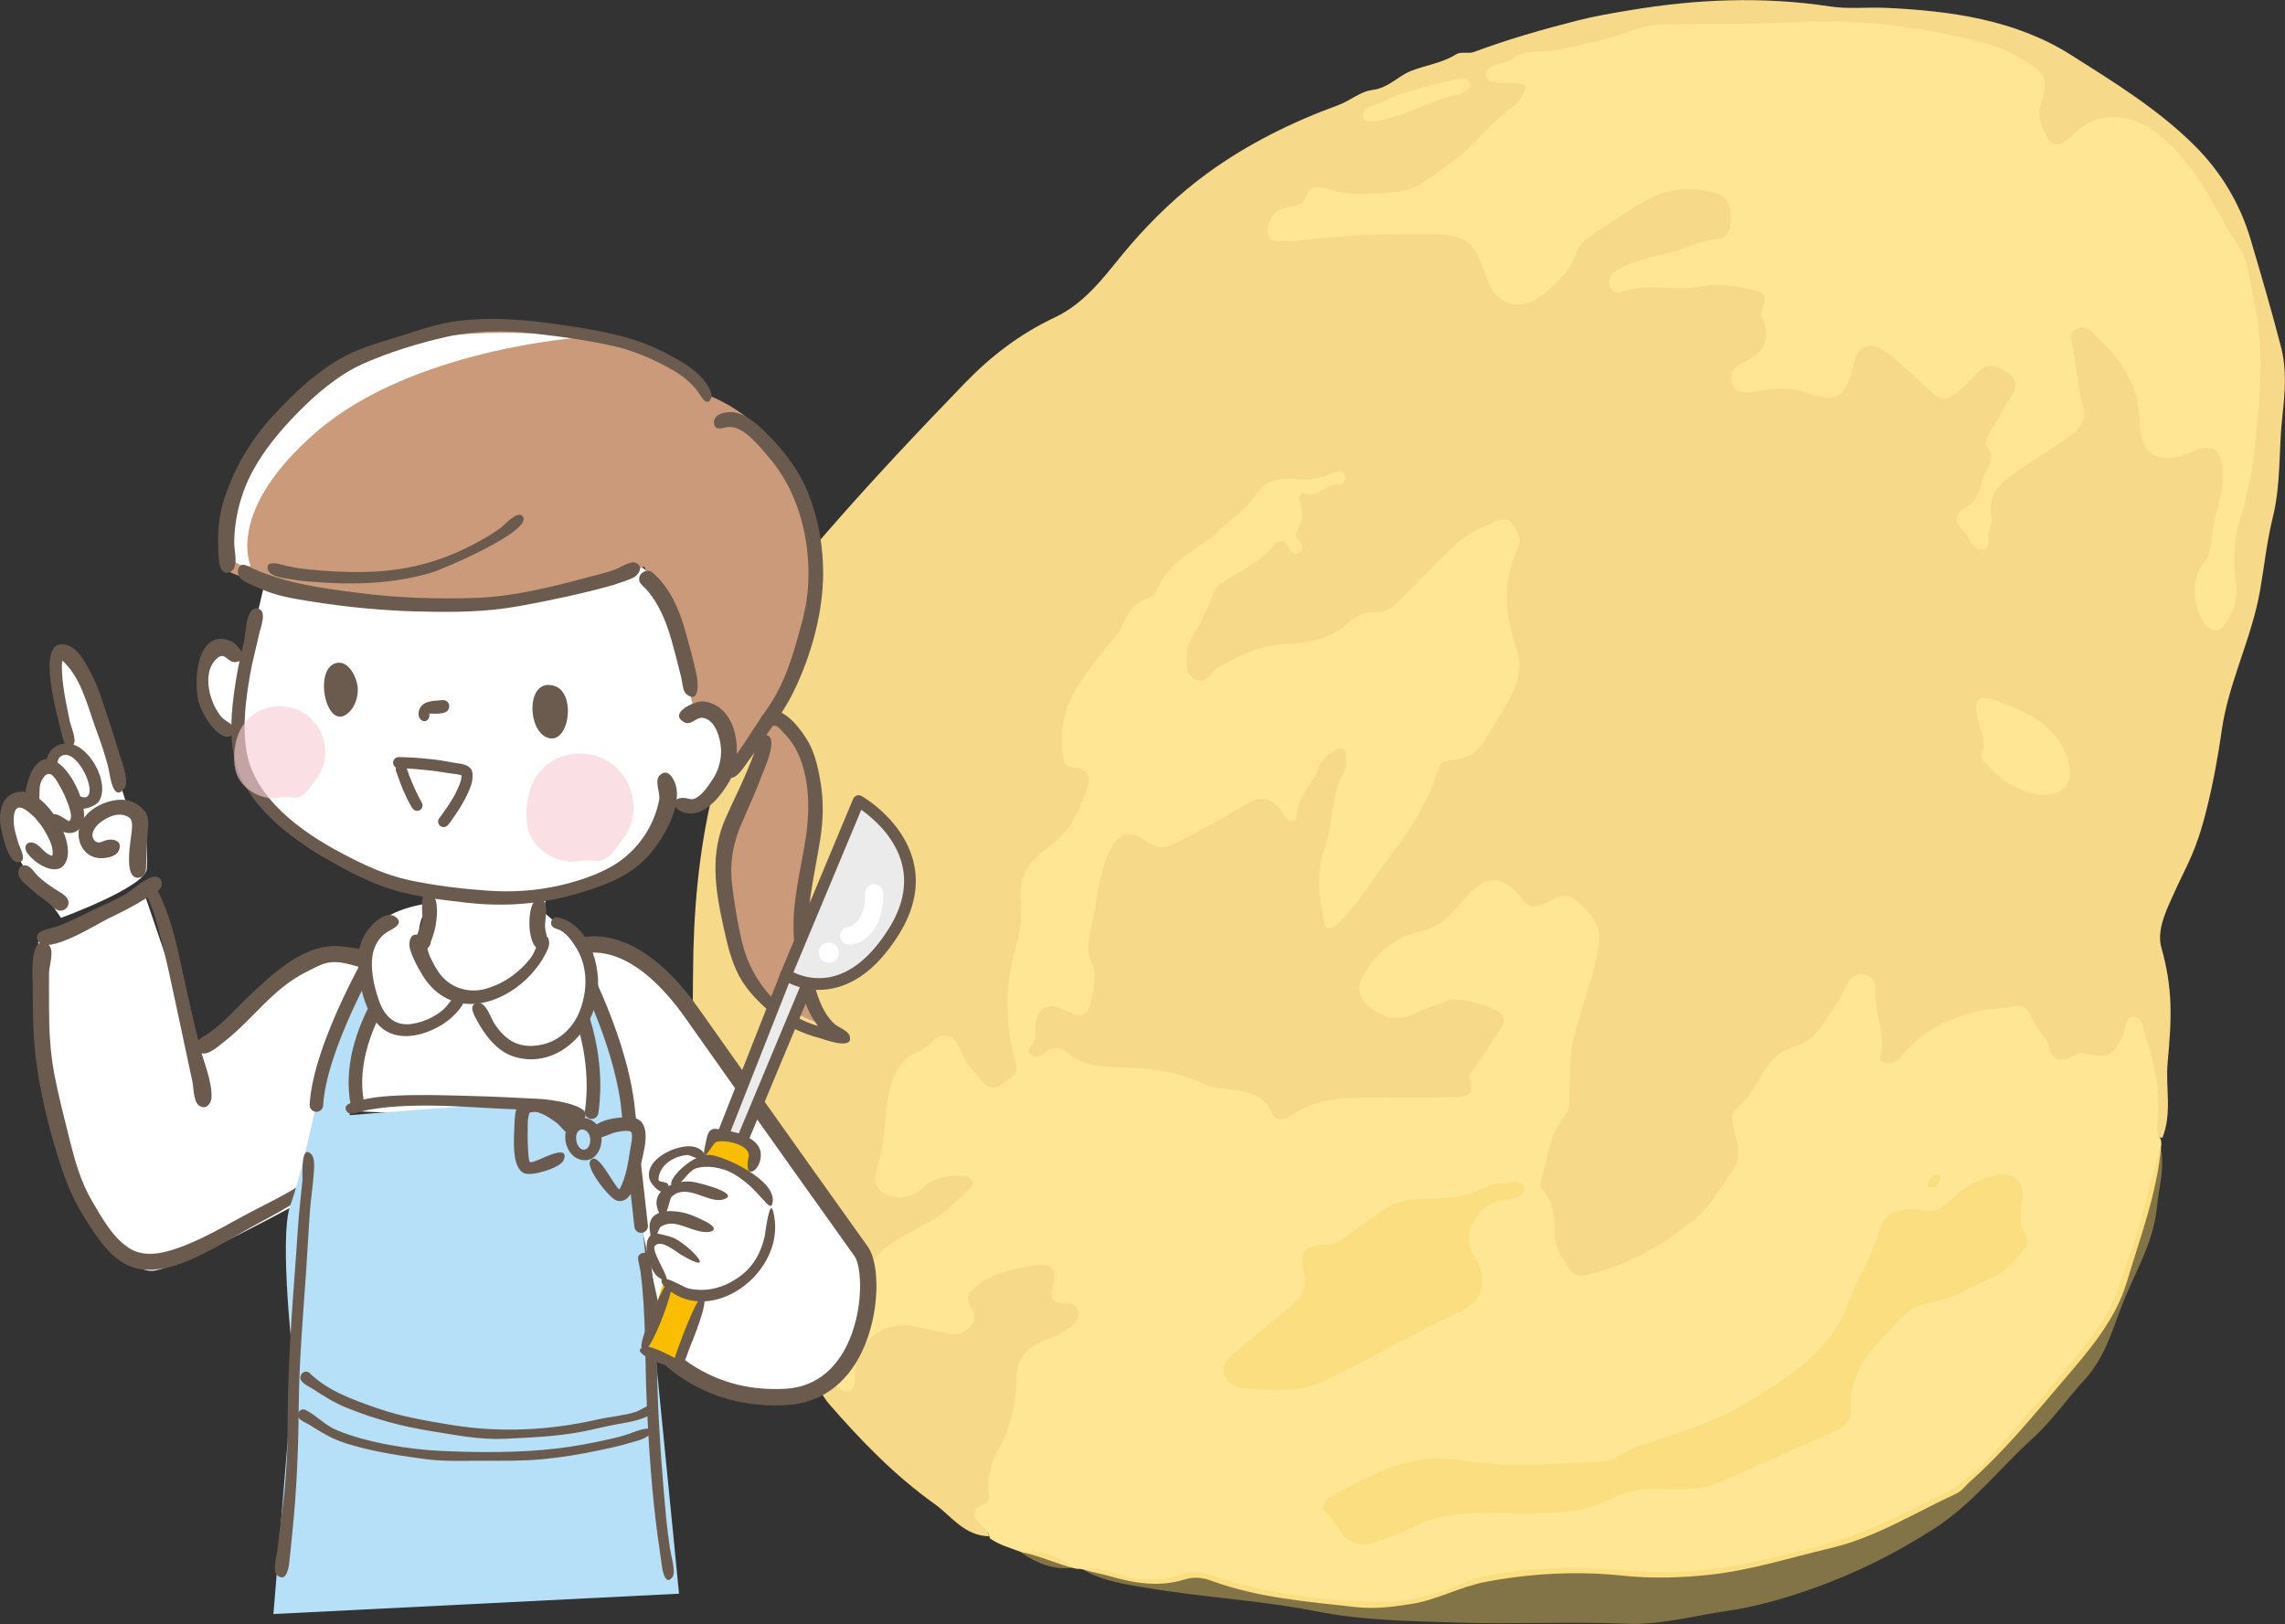 <?xml version="1.0" encoding="UTF-8"?>
<svg xmlns="http://www.w3.org/2000/svg" xmlns:xlink="http://www.w3.org/1999/xlink" viewBox="0 0 573.88 407.93">
  <rect x="0" y="0" width="573.88" height="407.93" fill="#333333" stroke="none"/>
  <defs>
    <style>
      .cls-1, .cls-2, .cls-3 {
        fill: none;
      }

      .cls-2 {
        isolation: isolate;
      }

      .cls-4 {
        fill: #f9be00;
      }

      .cls-5 {
        fill: #ebebeb;
      }

      .cls-6 {
        fill: #fff;
      }

      .cls-7 {
        fill: #ffe694;
      }

      .cls-8 {
        fill: #6b5b4f;
      }

      .cls-9 {
        fill: #b5e0f8;
      }

      .cls-10 {
        fill: #cb9a7b;
      }

      .cls-11 {
        fill: rgba(255, 225, 141, .96);
      }

      .cls-12 {
        fill: rgba(244, 210, 98, .41);
      }

      .cls-13 {
        fill: #f7ccd6;
        mix-blend-mode: multiply;
        opacity: .63;
      }

      .cls-3 {
        clip-path: url(#clippath);
      }
    </style>
    <clipPath id="clippath">
      <rect class="cls-1" x="173.88" width="400" height="407.93"/>
    </clipPath>
  </defs>
  <g class="cls-2">
    <g id="_レイヤー_2" data-name="レイヤー 2">
      <g id="_レイヤー_1-2" data-name="レイヤー 1">
        <g class="cls-3">
          <g>
            <path class="cls-11" d="m248.53,385.89c-6.41-.11-9.57-5.11-13.88-8.18-10.01-7.14-18.46-15.91-26.44-25.08-1.23-1.41-2.07-3.15-3.19-4.65-6.82-9.19-13.15-18.67-19.22-28.34-4.45-7.07-6.72-14.93-8.91-22.77-2.78-9.83-2.99-19.88-3.01-30,0-7.41.16-14.82.18-22.23.07-15.32,1.34-30.5,4.95-45.55,3.6-15.05,8.53-29.63,14.18-44.02,3.12-7.96,8.73-14.79,14.36-21.25,11.22-12.9,22.96-25.39,34.88-37.7,6.41-6.63,13.81-12.31,22.39-16.34,8.59-4.06,13.38-11.67,19.17-18.35,5.79-6.66,12.13-12.74,19.35-17.99,10.03-7.29,21.09-12.77,32.85-17.07,2.9-1.07,5.43-3.4,8.53-3.78,3.99-.5,6.34-3.44,9.57-4.74,3.74-1.5,7.93-1.98,11.47-4.24,1.09-.71,3.05-.05,4.4-.55,8.5-3.17,17.26-5.68,26.03-7.91,4.29-1.09,8.75-1.85,13.15-2.58,16.66-2.8,33.42-3.51,50.22-.96,4.65.71,9.32.16,14,.36,16.41.75,32.6,2.99,46.57,11.83,10.81,6.84,21.86,13.65,30.91,22.64,6.68,6.61,11.49,14.59,14.16,23.55,2.67,9.03,5.33,18.05,7.68,27.17,1.46,5.63,1,11.49.36,17.17-.96,8.53-.34,17.17-2.42,25.6-1.5,6.06-2.14,12.29-3.21,18.42-2.1,12.01-7.91,23.12-9.6,34.99-.96,6.7-2.1,13.06-3.81,19.92-2.67,10.78-4.95,13.91-7.75,20.13-2.03,4.51-4.95,9.98-3.62,14.63,2.94,10.39,2.6,17.87,1.57,28.93-.57,6.22,1.19,12.54-1.32,18.88-3.81-.71-1.98-3.35-2.17-5.36-.66-7.75-.52-15.66-4.79-23.37-1.91,2.58-2.64,5.13-4.31,7.14-1.76,2.14-3.78,3.31-6.66,2.3-1.64-.57-3.21-.52-4.86,0-3.15,1.03-5.27-.25-6.59-2.96-.64-1.3-1.34-2.58-2.14-3.81-4.13-6.45-4.63-6.75-12.36-5.27-7.89,1.5-14.86,4.67-20.2,10.65-.89.98-1.76,1.98-3.12,2.42-2.64.82-4.67-.32-4.51-2.96.3-5.11-1.34-9.98-1.53-15-.05-1.32-.32-2.71-1.87-3.17-1.87-.52-2.67.91-3.49,2.12s-1.32,2.6-2.1,3.81c-3.26,4.99-6.29,10.17-12.83,12.15-2.33.71-3.99,2.62-5.22,4.63-2.07,3.33-3.88,6.82-6.79,9.64-1.28,1.23-1.28,2.92-.8,4.49,1.87,6.27-.57,10.99-4.31,16.3-7.71,10.96-18.53,16.91-31.12,20.84-5.43,1.69-7.04.93-9.78-3.94-1.44-2.6-2.37-5.27-2.28-8.25.05-1.6.05-3.28-.71-4.67-4.45-8.02-1.55-15.23,2.55-22.32,1.28-2.21,1.98-4.54,1.8-7.02-.75-9.55,2.35-18.46,5.06-27.4.96-3.17,2.05-6.27,2.37-9.62.32-3.17-.75-5.56-2.76-7.89-2.19-2.53-4.74-3.65-7.93-1.98-3.62,1.89-6.27,1.41-9-1.8-3.69-4.33-7.73-4.17-11.31.14-3.94,4.74-8.41,8.37-14.77,10.1-4.17,1.14-7.45,4.29-9.94,7.84-1.57,2.23-2.6,4.63-.8,7.23,1.94,2.78,5.84,4.24,9.14,3.24,3.17-.96,6.27-2.07,9.32-3.33,3.88-1.6,11.88,0,14.79,2.76,1.8,1.71,1.64,3.58.68,5.56-1.28,2.62-3.12,4.92-4.76,7.34-.98,1.44-2.01,2.83-2.37,4.6-.93,4.76-1.87,5.59-7.11,5.72-6.63.18-13.29,0-19.92.07-6.38.05-12.63.52-18.24,3.99-2.76,1.69-5.54,1.37-7.45-1.5-1.48-2.21-3.56-3.76-6.15-4.03-8-.84-15.16-4.7-23.14-5.54-2.69-.27-5.38-.84-8.09-.68-4.51.27-8.71-.32-12.33-3.19-1.87-1.48-3.81-1-5.95-.3-3.78,1.23-5.22-.07-4.19-3.69.43-1.55.66-3.08.91-4.65.8-4.74,3.69-6.36,8.34-4.7,3.99,1.41,5.04.87,5.77-3.15.39-2.14.59-4.35.11-6.45-2.21-9.85,1.05-19.03,3.88-28.2,1.89-6.18,5.79-7.39,11.72-4.38,2.42,1.23,4.6,1.07,6.84-.18,4.81-2.69,9.64-5.36,14.5-7.96,6.7-3.58,8.46-3.65,14.13,1.71,1.21-4.31,3.88-7.73,5.86-11.49,2.01-3.78,5.88-6.41,7.43-4.99,2.74,2.48,1.23,5.52.48,8.46-2.67,10.14-6.02,20.17-5.2,30.84.11,1.39-.23,3.26,1.34,3.85,1.48.59,2.33-1.12,3.08-2.05,8.53-10.6,17.23-21.11,22.16-33.83,1.12-2.87,2.51-4.72,5.84-5.11,2.14-.25,4.17-1.21,5.4-2.92,3.69-5.24,7.16-10.65,9.12-16.73.78-2.39.5-4.86-.27-7.23-2.69-8.16-3.21-16.32.05-24.48.73-1.82.8-3.81-.73-5.27-1.76-1.69-3.74-.55-5.43.27-4.6,2.26-8.73,5.22-11.95,9.1-2.74,3.31-6.06,6-9.05,9.03-1.46,1.48-3.17,2.99-5.27,3.17-4.51.39-7.86,2.71-11.19,5.22-3.15,2.37-6.91,2.76-10.69,2.96-7.61.41-14.38,2.85-20.33,7.36-1.46,1.09-2.9,2.21-4.9,1.41-2.05-.82-2.83-2.51-2.99-4.49-.16-2.03-.25-4.1.68-5.95,2.26-4.4,4.47-8.8,6.54-13.27.64-1.37,1.98-2.1,3.21-2.96,3.72-2.69,7.89-4.76,11.26-7.96,2.12-2.01,2.92-1.87,6.02-.43-.36-3.81,1.41-7.43.75-11.28-.21-1.23.93-2.14,2.3-2.21,2.64-.14,4.72-1.55,7.73-2.6-4.58.48-8.37,1.39-12.33,1.28-4.06-.14-6.72,2.3-8.46,5.59-1.28,2.44-3.51,3.74-5.56,5.43-5.84,4.83-13.08,8.3-16.87,15.2-.5.89-1.21,1.66-2.03,2.3-8.59,6.84-13.61,16.23-19.63,24.92-3.03,4.38-2.71,9.28-2.28,14.18.11,1.37.98,1.89,2.1,2.51,4.06,2.26,4.92,4.1,3.19,8.12-2.37,5.45-5.02,10.78-10.3,14.41-4.1,2.8-6.2,6.61-5.7,11.51.66,6.29-1.3,12.26-2.58,18.3-1.53,7.2-.3,14.29.68,21.36.52,3.74-.25,6.15-3.72,7.8-3.26,1.53-5.4-.05-7.39-2.35-1.73-2.01-3.26-4.13-4.47-6.47-1.32-2.6-2.78-2.83-5.72-1.48-9.21,4.15-10.46,11.95-11.03,20.2-.23,3.31-.68,6.57-1.62,9.78-.59,2.07-1,4.54,1.46,5.81,2.62,1.37,5.59,1.07,7.48-1.12,2.94-3.42,6.68-3.58,10.67-3.15,3.97.43,4.88,2.64,2.21,5.61-3.67,4.08-8.18,7.25-13.11,9.8-3.08,1.6-6.04,3.24-8.46,5.68-2.69,2.74-5.74,2.99-8.94.89-3.12-2.05-6.57-2.83-10.3-2.58-2.62.16-5.06-.48-7.5-1.32-1.46-.5-3.03-.52-4.26.59-1.32,1.21-.78,2.64-.23,4.01,4.26,10.74,10.1,20.56,18.83,28.63.82.75,1.48,2.12,2.9,1.5,1.07-.48.91-1.73,1.03-2.71.93-8.02,8.66-15.87,18.6-12.06.98.36,2.05.46,3.1.66,6.95,1.32,7.8.64,6.95-5.9-.3-2.33.84-3.85,2.55-5.17,4.79-3.74,10.51-4.86,16.46-5.22,3.31-.21,4.76,1.69,4.38,4.6-.36,2.83.21,4.47,3.51,5.31,2.94.73,3.46,3.35,1.66,5.9-1.66,2.37-4.15,3.69-6.91,4.67-4.47,1.57-7.41,4.22-7.5,9.16-.11,7.34-2.64,14.11-5.88,20.65-.84,1.73-1.05,3.58-1.07,5.47,0,1.14.36,2.62-.34,3.37-3.03,3.17-1.87,6.34-.64,9.87l.07.02Z"/>
            <path class="cls-7" d="m248.6,386.28c-.27-1.23-.87-2.01-1.64-2.76-2.07-1.98-4.06-3.92.27-5.74,1.25-.52,1.16-1.96,1.07-3.1-.34-3.83.52-7.32,2.48-10.74,3.21-5.63,4.42-11.97,4.58-18.21.14-5.7,3.72-7.84,8.18-9.48,2.33-.87,4.33-1.89,6.02-3.62.98-1,1.69-2.05,1.23-3.46-.48-1.55-1.8-1.8-3.21-1.78-3.33.07-4.06-1.16-3.19-4.31,1.21-4.47-.27-5.93-5.06-5.11-4.7.82-9.53,1.48-13.43,4.54-2.12,1.66-3.92,3.24-1.94,6.09,1.12,1.6.98,3.19-.46,4.72-1.48,1.55-3.12,2.14-5.27,1.66-2.78-.62-5.56-1.14-8.34-1.8-7.18-1.66-14.5,3.35-15.07,10.33-.07.87,0,1.73-.05,2.6-.07,1.32-.27,2.85-1.69,3.26-1.34.39-2.44-.68-3.44-1.62-7.23-6.84-12.49-14.98-17.23-23.46-1.53-2.76-2.53-5.79-3.67-8.75-.52-1.32-.16-2.55.98-3.51,1.96-1.64,4.42-1.53,6.38-.64,2.01.91,3.88,1.48,6.02,1.3,4.54-.41,8.64.43,12.29,3.21,1.55,1.19,3.76,1.98,5.31.16,4.81-5.68,12.49-7.41,17.96-12.13,2.01-1.73,3.94-3.53,5.88-5.36,1.07-1,1.14-1.98-.27-2.8-2.14-1.23-9,0-10.74,1.85-.8.84-1.66,1.71-2.71,2.21-2.74,1.32-5.65,1.32-8.18-.32-2.62-1.71-1.89-4.63-1.19-6.75,1.8-5.43,1.64-11.01,2.48-16.5.8-5.22,2.55-10.19,8.32-12.38,2.58-.98,3.76-4.92,7.2-3.51,2.62,1.09,2.74,4.31,4.26,6.41,1.21,1.64,2.62,3.15,3.83,4.76,1.3,1.76,3.28,2.14,4.7.96,1.69-1.41,4.81-2.05,3.83-5.54-2.76-9.83-2.76-19.74.16-29.5,1.16-3.85,1.41-7.66,1.09-11.49-.52-6.06,2.46-10.01,7.25-13.4,5.31-3.76,7.73-9.46,9.67-15.18.8-2.35-.57-4.51-3.74-4.67-2.33-.11-2.35-1.09-2.62-3.28-.8-6.59.55-12.47,4.29-17.92,2.3-3.35,4.72-6.66,7.39-9.73,1.46-1.69,2.78-3.4,3.67-5.38,1.21-2.76,2.9-4.99,5.97-6.11.93-.34,2.1-1.09,2.37-1.91,2.48-7.5,10.35-10.1,15.5-15.07,3.12-3.01,6.91-5.22,9.32-9.14,1.98-3.21,5.52-4.29,9.83-3.78,3.01.34,6.36-.18,9.32-1.53,1.12-.5,2.51-.93,3.1.5.57,1.34-.55,2.51-1.8,2.35-3.1-.36-4.74,3.83-8.27,2.12-.89-.43-1.6.93-1.28,1.76,1.19,2.92.68,5.58-.78,8.25-.48.87.41,1.53.98,2.21.73.87.89,2.01-.11,2.69-1.05.71-2.17.11-2.58-.91-1.5-3.74-3.51-1.25-4.58-.07-3.31,3.69-7.86,5.61-11.88,8.3-1.21.8-2.05,1.66-2.53,2.85-1.5,3.9-3.31,7.68-5.49,11.28-.68,1.12-1.3,2.28-1.21,3.65.18,2.48-1,5.56,2.26,6.88,2.78,1.12,3.6-1.96,5.4-3.01,5.29-3.03,10.87-5.7,17.07-5.97,5.9-.25,11.19-1.19,15.64-5.22,1.8-1.64,3.97-2.94,6.86-2.71,2.8.23,4.74-1.64,6.5-3.37,4.26-4.19,8.32-8.59,12.65-12.72,2.78-2.64,6.09-4.72,9.73-6.13,1.69-.66,3.83-2.07,5.45-.23,1.53,1.78,2.51,4.19,1.46,6.45-4.03,8.53-3.08,17.01-.16,25.53,1.28,3.78.43,7.5-1.23,10.87-2.03,4.13-4.7,7.96-7,11.97-1.78,3.05-4.65,4.49-8.09,4.76-1.96.16-2.99.71-3.53,2.53-2.9,9.71-9.12,17.62-15.05,25.74-3.17,4.33-5.95,8.89-9.98,12.58-.66.59-1.07,1.44-2.12,1.39-1.53-.07-1.34-1.3-1.53-2.23-1.25-5.97-1.8-12.08.23-17.85,2.28-6.52,1.48-13.72,5.17-19.88.46-.78.07-1.98.14-2.99.16-2.42-.96-2.8-2.96-1.64-1.85,1.07-3.28,2.58-3.99,4.56-1.44,4.01-5.33,7-5.36,11.65,0,.59-.5,1.44-1.44,1.44-.87,0-1.16-.71-1.57-1.32-3.35-5.17-5.95-5.4-11.24-2.05-5.36,3.37-11.08,6.27-16.76,9.19-2.23,1.14-4.49.93-6.7-.73-4.13-3.1-7.66-1.89-9.67,2.99-2.17,5.24-2.85,10.81-3.74,16.3-.62,3.83-2.3,7.48-.23,11.6,1.05,2.07.41,5.13-.02,7.66-.98,5.68-2.28,6.18-7.68,3.51-3.33-1.64-6.11-.09-6.57,3.72-.18,1.55.34,3.17-.52,4.65-.55.96-1.91,1.94-.75,3.01,1.39,1.28,2.78.3,3.99-.64,1.8-1.39,3.46-1.3,5.2.23,3.81,3.37,8.43,3.56,13.4,3.72,7.29.23,14.57.96,21.34,4.33,2.64,1.3,6.15.89,9.16,1.64,3.03.75,5.93,1.71,7.29,5.08,1.12,2.74,3.69,2.26,5.63.84,5.13-3.72,11.08-4.15,17.1-4.24,7.39-.11,14.79.14,22.18-.11,2.62-.09,6.84.39,4.99-4.63-.48-1.28.89-2.05,1.48-3.01,2.03-3.19,4.22-6.27,6.27-9.46.8-1.25,1.37-2.53.09-3.94-1.71-1.87-10.58-4.24-12.99-3.33-2.94,1.09-6,2.01-8.78,3.37-4.06,1.98-7.18,1.09-10.76-1.41-3.78-2.64-3.58-5.61-1.8-8.57,3.12-5.17,7.48-9.32,13.95-10.65,4.97-1,8.07-4.4,10.94-7.89,5.33-6.52,9.92-6.75,14.93-.18,1.6,2.07,2.96,2.28,5.27,1.12,2.55-1.3,5.43-3.35,8.25-.78,3.05,2.78,6.2,5.31,5.63,10.42-.96,8.5-4.58,16.25-6.45,24.48-1.03,4.49-.62,8.82-.98,13.2-.16,2.01.36,4.19-1.07,5.84-3.97,4.54-4.17,10.28-5.86,15.57-.32,1-.68,2.12.05,2.9,3.21,3.4,3.17,7.55,3.24,11.72.05,3.33,2.21,5.93,3.85,8.62.84,1.39,2.48,1.64,4.4,1.19,10.33-2.44,19.19-7.61,27.01-14.09,3.94-3.26,6.57-8.09,9.53-12.36,2.42-3.46.71-7.25.05-10.83-.34-1.85-.66-3.4.98-4.7,3.01-2.35,4.6-5.61,6.43-8.75,1.91-3.31,4.6-5.68,8.75-6.91,4.7-1.39,6.57-6.02,9.26-9.57,1.3-1.73,2.05-3.83,3.1-5.74.89-1.62,2.1-2.99,4.24-2.51,2.26.48,3.17,2.1,2.99,4.22-.46,5.56,2.78,10.87,1.12,16.5-.23.8.36,1.37,1.21,1.48,1.21.16,2.55.3,3.35-.75,4.88-6.47,11.6-10.03,19.54-12.17,3.26-.87,6.54-.48,9.76-1.39,1.44-.41,3.35.73,3.92,2.37,1.09,3.15,4.03,5.24,4.88,8.62.59,2.37,2.8,3.37,5.33,1.85,1.07-.64,2.05-1.16,3.35-.89,6.09,1.25,7.04.75,9.6-4.4.84-1.71.43-4.95,2.76-4.81,2.14.14,2.48,3.28,3.08,5.22,2.14,6.93,3.72,13.97,2.85,21.29-.16,1.25-.34,2.6.71,4.03.27.59.27.93.27,1.55-.98,12.1-5.29,23.21-8.64,34.49-2.87,9.62-9.48,17.21-15.93,24.76-7.52,8.78-14.82,17.78-23.59,25.53-1.09.98-1.94,2.26-3.31,2.9-10.42,4.81-20.17,11.01-31.64,13.72-10.1,2.37-19.97,5.56-30.36,6.68-7.25.78-14.52.98-21.68.23-11.69-1.23-23.21-.59-34.65,1.57-6.34,1.21-12.01,4.49-18.51,5.52-4.67.75-9.3,1.32-13.95.8-12.26-1.37-24.64-2.33-36.34-6.63-2.17-.8-4.38-1.03-6.66-.32-6.31,1.98-12.56,1-18.67-.78-2.17-.64-4.38-.98-6.84-1.71-.68-.18-1.05-.18-1.71-.18-4.74-1.07-8.87-3.24-13.72-4.15-2.85-1.12-5.54-1.76-8.05-3.53l.02-.02Z"/>
            <path class="cls-12" d="m271.85,394.26c2.83-.68,5.56,0,8.3.93,5.72,1.98,11.58,2.03,17.26.16,2.92-.96,5.31-.21,7.86.64,13.15,4.4,26.81,6.09,40.6,6.41,7.2.16,14.22-1.62,20.9-4.49,6.95-2.99,14.54-3.4,21.98-3.92,7.18-.48,14.41.05,21.63.64,15.82,1.34,30.98-2.21,46.12-6.18,10.83-2.85,20.56-7.68,30.39-12.56,8.39-4.15,14.18-11.12,19.83-17.74,6.79-7.96,13.88-15.73,20.01-24.25,4.67-6.47,6.27-13.68,8.82-20.77,2.96-8.23,4.6-16.73,7.04-25.33,1.23,5.2-.39,10.42-.91,15.71-.91,8.89-5.72,16.44-8.82,24.57-2.48,6.47-4.42,13.15-9.26,18.4-4.47,4.83-8.12,10.3-13.06,14.77-8.25,7.48-15.02,16.39-24.64,22.61-9.44,6.11-19.33,11.08-30.02,14.93-7.29,2.62-14.82,4.79-22.25,5.86-8.37,1.21-16.6,3.58-25.35,3.19-13.93-.59-27.9.16-41.83-.27-11.97-.39-24.16-.5-35.81-2.83-14.11-2.8-28.4-3.49-42.49-5.88-5.45-.93-11.15-1.66-16.25-4.67l-.05.07Z"/>
            <path class="cls-12" d="m256.44,389.95c5.02-1.12,9.1,1.32,13.45,3.76-4.88.82-9.26-.89-13.45-3.76Z"/>
            <path class="cls-7" d="m351.62,58.86c-9.03-.05-17.53.66-26.03,1.66-.59.07-1.21.11-1.8.05-2.07-.25-5.31.98-5.45-2.17-.14-2.92,1.69-5.61,4.97-6.34,2.28-.5,4.19-.59,5.04-3.33.64-2.14,2.8-2.05,4.92-1.32,5.7,1.96,11.67,1.32,17.46.8,5.56-.5,9.57-4.51,13.88-7.48,5.86-4.01,9.67-10.17,15.68-14.09.93-.59,1.41-1.82,2.1-2.76,1.37-1.87.98-2.94-1.55-2.99-2.8-.05-7.25.3-7.64-1.85-.52-3.05,4.33-2.53,6.47-4.19,3.58-2.8,8.14-1.48,12.2-2.39,6.43-1.46,12.86-2.74,19.01-5.08,2.26-.87,4.6-1.14,7.07-1.21,10.83-.3,21.66,0,32.51-.59,16.53-.93,32.96,1.16,48.94,5.52,2.71.73,5.38,1.96,7.8,3.35,6.77,3.85,7.32,4.97,5.24,12.1-.73,2.55.07,4.54,1,6.59,1.78,3.92,3.78,4.15,6.84.98,6.31-6.52,14.73-5.93,21.75-.43,9.76,7.64,13.86,18.58,20.2,28.18,2.55,3.88,2.78,8.98,3.81,13.47,3.03,13.34,1.41,26.85-.14,40.28-.43,3.81-1.5,7.57-2.3,11.33-.21.98-.5,1.94-.84,2.9-1.78,5.08-2.03,11.31-1.19,17.1.52,3.67-.75,7.18-3.01,10.12-1.46,1.89-3.35,1.5-4.83-.43-2.94-3.85-3.53-11.15-.46-14.89,2.42-2.94,1.94-6.22,2.55-9.37.93-4.76,2.76-9.37,2.37-14.36-.41-5.31-2.6-6.75-7.59-4.58-8.62,3.74-13.2.93-13.29-8.14-.09-9.39-5.56-16.07-12.22-22.16-1.09-1-2.42-1.23-3.74-.5-1.44.8-1.3,2.12-1,3.44,1.19,5.43,1.23,11.01,2.9,16.44,1.03,3.37-1.85,6.13-4.81,8.09-4.03,2.69-8.16,5.27-12.17,8-3.92,2.67-7.16,5.72-6.18,11.01.23,1.21-.07,2.62-.57,3.78-.66,1.55.78,4.06-1.39,4.6-2.64.66-3.17-2.33-4.29-3.76-1.6-2.05-4.81-4.45.34-7.02,2.05-1.03,3.19-4.51,3.88-7.09.64-2.48,3.74-4.63.78-8.18-.93-1.14,2.51-5.63,4.01-8.57.59-1.16,1.28-2.28,1.98-3.37,1.5-2.39,2.44-4.45-.82-6.57-3.01-1.96-5.38-2.35-7.73.64-.18.23-.43.41-.64.62-8.39,8.41-7.64,6.09-15.41-.66-2.44-2.12-4.6-4.54-7.43-6.22-3.33-1.98-6.13-.84-7.07,2.8-.27,1.09-.39,2.26-.75,3.33-2.14,6.15-4.4,7.2-10.58,4.9-3.92-1.46-7.93-1.41-12.01-.78-1.03.16-2.07.48-3.1.48-1.85,0-3.81-.18-4.29-2.33-.48-2.12,0-3.83,2.44-4.95,5.93-2.74,7.41-5.84,5.15-11.51-.91-2.3,2.44-5.63-.93-6.57-4.83-1.32-10.03-2.17-15.14-1.16-6.45,1.25-13.13-1.21-19.49,1.39-1.12.46-2.37-.34-2.76-1.66-.52-1.85.48-3.08,1.98-3.97,4.29-2.55,9.28-3.26,14.04-4.58,3.76-1.05,7.16-2.99,11.38-3.17,2.48-.11,3.17-3.44,3.05-5.65-.11-2.33-.68-4.97-3.72-5.84-6.04-1.76-11.97-1.37-17.42,1.71-4.51,2.55-8.87,5.38-13.11,8.3-1.91,1.32-4.06,2.83-4.72,5.11-1.14,3.99-4.06,6.61-6.98,9.32-6.22,5.74-12.79,4.38-15.43-3.26-3.44-9.92-4.9-10.92-15.89-10.92h-5.88l.02.05Z"/>
            <path class="cls-7" d="m496.67,180.54c-1.05-5.13,0-6.11,4.9-4.42,8.23,2.83,15.73,6.61,18.03,15.66,1.37,5.29-2.14,8.62-7.75,7.73-5.52-.89-9.6-3.81-13.08-7.71-.71-.78-1.57-1.57-1.09-2.64,1.39-2.96-.27-5.56-1-8.62Z"/>
            <path class="cls-7" d="m366.23,23.8c-6.45,1.03-11.6,4.58-17.6,5.93-2.19.5-5.59,1.6-6.15-.05-.91-2.6,2.74-3.05,4.67-4.08,5.56-2.92,11.79-3.99,17.85-5.49,1.28-.32,3.44-.87,4.08.62.68,1.57-1.28,2.23-2.85,3.08Z"/>
            <path class="cls-12" d="m492.56,324.57c-4.7,2.92-10.74,1.94-14.59,6.04-6.38,6.79-13.77,13.02-13.13,23.37.18,2.94-1.71,4.51-4.13,5.58-9.51,4.26-19.03,8.43-28.56,12.67-4.83,2.14-9.98,2.05-15.09,1.76-4.7-.3-8.98.71-13.04,2.74-5.08,2.53-10.53,3.15-16.12,3.4-8.57.36-17.14-.73-25.69.78-4.72.84-8.48,3.58-12.83,5.06-3.1,1.07-6.09,2.78-9.51,1.46-3.58-1.39-4.1-5.43-7.02-7.57-1.03-.75-.41-3.01,1.39-3.97,10.33-5.58,20.15-11.4,33.33-9.03,11.44,2.05,23.34.66,35.01.23,3.1-.11,5.27-2.6,8.12-3.58,10.05-3.42,20.49-6.29,29.36-11.95,9.96-6.36,20.24-12.74,24.35-24.76,2.03-5.93,5.95-11.15,7.41-17.46,1.07-4.7,6.11-6.54,11.1-5.33,2.78.66,4.95-.64,6.84-2.46,3.03-2.9,6.5-5.13,10.69-6.18,5.45-1.37,8.34,1.34,7.32,6.54-.36,1.8-.41,3.72-.21,5.56.23,2.03,2.87,4.01,1.05,6-2.33,2.55-4.26,5.59-7.66,7.16-2.71,1.25-5.4,2.58-8.41,4.01l.02-.07Z"/>
            <path class="cls-12" d="m349.4,302.59c6.38-2.42,12.97-.84,19.26-2.55,2.87-.78,5.29-2.9,8.3-2.78,2.05.09,5.43-1.37,5.84,1.19.34,2.12-3.01,2.76-5.2,2.99-3.74.36-5.9,2.44-7.57,5.4-1.64,2.94-1.62,5.63.21,8.53,3.51,5.56,2.6,11.19-3.26,13.93-11.88,5.56-23.09,12.24-34.95,17.78-6.25,2.92-12.97,2.03-19.54,1.66-2.23-.11-4.29-1.16-5.08-3.62-.8-2.48.89-3.78,2.44-5.11,4.47-3.81,9-7.57,13.54-11.31,3.05-2.53,5.36-4.97,3.94-9.57-1.44-4.65.78-6.54,6.18-6.52,1.8,0,3.05-.96,4.4-1.94,3.69-2.69,7.43-5.29,11.49-8.07Z"/>
            <path class="cls-12" d="m484.01,297.83c.36-1.69,1-2.92,2.85-2.76.18,0,.57.78.46,1.05-.59,1.3-.98,3.08-3.28,1.73l-.02-.02Z"/>
          </g>
        </g>
        <g>
          <g>
            <g>
              <path class="cls-6" d="m138.27,240.75s-8.27,12.68-17,13.61c-8.73.93-13.14-7.32-14.12-10.13-.99-2.82-1.8-6.54-.52-7.9,1.29-1.36.16-13.61.16-13.61l30.32,1.36s.12,2.94-1.43,8.77c-1.55,5.83,2.59,7.91,2.59,7.91Z"/>
              <path class="cls-6" d="m168.28,201.5s-2.39,15.59-22.78,20.27c-20.39,4.69-39.48,3.4-60.14-4.69-20.66-8.09-26.83-32.54-26.83-32.54-6.02-1.6-10.99-10.97-7.98-17.79,3.01-6.83,11.41-1.29,11.41-1.29l4.8-20.19c13.47,11.23,87.84-2.25,93.22-3s13.09,25.92,13.09,25.92l7.32,10.87c4.74,1.17,3.39,11.12-1.63,18.84-5.02,7.72-10.48,3.6-10.48,3.6Z"/>
              <path class="cls-10" d="m62.37,115.62c7.46-16.97,26.54-29.89,63.29-33.21,36.75-3.32,51.43,16.58,51.43,16.58,29.28,10.84,31.78,50.45,21.73,70.16-10.05,19.71-18.62,28.23-18.62,28.23,0,0,3.61-6.91,1.49-15.46-2.11-8.55-7.25-3.86-7.25-3.86,0,0-.72-.81-1.48-6.2-.75-5.38-11.16-29.55-11.16-29.55-19.84,8.58-55.22,10.79-81.74,6.58-26.52-4.21-23.18-6.51-23.18-6.51,0,0-1.98-9.79,5.48-26.76Z"/>
              <path class="cls-10" d="m191.39,248.9c-12.24-8.96-8.45-34.2-5.99-44.91,2.46-10.72,6.9-22.62,6.9-22.62,0,0,4.91.23,10.32,8.32,5.4,8.09-1.96,29.56-2.93,42.2-.97,12.64,8.14,25.4,8.14,25.4,0,0-4.19.59-16.43-8.37Z"/>
              <path class="cls-6" d="m55.59,133.11c-1.51-10.77,24.29-40.01,43.57-46.07,19.28-6.06,46.66-2.27,46.66-2.27,0,0-42.15,2.86-66.24,23.62-23.16,19.97-16.62,33.75-16.62,33.75,0,0-5.86,1.74-7.37-9.03Z"/>
              <path class="cls-8" d="m176.64,180.32c-1.86-.32-3,2.08-4.83,1.07-4.05-2.25,2.74-5.51,4.99-5.21,8.68,1.18,9.95,13.76,6.44,19.99-1.76,3.13-5.16,7.59-9,8.13-1.3.18-4.01-.26-4.55-1.75-.72-2,1.17-2.3,2.52-2.08,1.57.26,1.85.63,3.38-.56,1.36-1.07,2.46-2.75,3.41-4.19,2.44-3.73,2.77-8.36.87-12.45-.61-1.32-1.69-2.67-3.24-2.94Z"/>
              <path class="cls-8" d="m165.54,200.97c-1.11,5.61-4.06,10.5-8.39,14.19-4.38,3.73-10.93,5.94-16.48,7.22-6.19,1.42-12.24,1.77-18.56,1.31-6.36-.46-12.97-1.27-19.21-2.59-6.16-1.3-11.75-3.97-17.29-6.91-9.88-5.24-21.82-13.73-23.73-25.67-1.01-6.32-.15-12.78.92-19.03.6-3.45,1.55-6.83,2.28-10.25.33-1.54,2.24-6.07-.52-6.42-2.76-.36-2.81,6-3.18,7.75-.63,2.96-1.38,5.88-1.88,8.87-1.1,6.59-2.07,13.43-.81,20.07,2.34,12.33,13.89,20.82,24.05,26.65,5.22,3,10.72,5.85,16.53,7.52,5.83,1.67,11.99,2.39,18,3.07,12.24,1.38,23.45-.23,34.88-4.71,5.1-2,9.4-4.95,12.62-9.46,2.72-3.81,5.93-9.76,5.12-14.65-.29-1.77-2.07-5.47-4.28-3.1-1.29,1.38.29,4.34-.07,6.14Zm.24-2.07c0,.1,0,.15,0,.15,0,0,0-.05,0-.15Zm-36.39,25.03s-.04,0-.11,0c.07,0,.11,0,.11,0Z"/>
              <path class="cls-8" d="m55.96,180.44c-3.07-3.05-5.76-11.62-1.26-15.23,1.92-1.54,2.47,1.38,4.55,1.09,3.81-.54.37-4.63-1.41-5.33-8.69-3.41-9.55,11.41-7.62,16.35.97,2.49,3.25,6.3,5.76,7.48,1.18.55,2.69.26,2.79-1.31.09-1.56-1.81-2.16-2.81-3.04Zm.11.1c.13.12.19.19.19.19,0,0-.06-.06-.19-.19Z"/>
              <path class="cls-8" d="m105.2,178.64c.55-2.63,3.62-2.6,5.89-2.79,1.44-.12,2.21,1.34,1.44,2.5-.76,1.15-3.48.89-4.7.88.3,2.88-3.25,2.35-2.64-.59Z"/>
              <path class="cls-8" d="m84.86,166.47c2.83-.35,4.77,3.81,4.97,6.08.22,2.49-.7,5.33-2.76,6.84-5.37,3.94-8.52-12.14-2.21-12.93Z"/>
              <path class="cls-8" d="m137.19,185.16c-4.94-2.25-4.91-15.13,2.12-12.85,5.61,1.81,3.58,15.44-2.12,12.85Z"/>
              <path class="cls-8" d="m162.11,147.83c-.8-.85-1.89-1.49-1.53-2.88.35-1.34,2.19-2.11,3.3-1.15,4.51,3.89,6.81,9.53,8.37,15.15.97,3.49,1.94,7.01,2.7,10.56.31,1.46.96,7.36-2.45,4.95-1.06-.75-1.09-2.97-1.35-4.06-.39-1.63-.8-3.25-1.23-4.87-.82-3.1-1.59-6.26-2.78-9.25-1.22-3.07-2.75-6.04-5.02-8.45Z"/>
              <path class="cls-8" d="m105.35,153.61c-9.26-.24-18.36-1.1-27.51-2.58-4.18-.68-8.32-1.32-12.22-3.07-1.52-.68-4.06-1.52-5.25-2.73-1.2-1.23-.64-4.24,1.65-3.13,8.91,4.36,18.23,5.56,27.98,6.82,9.78,1.27,19.89,1.61,29.75,1.25,9.24-.33,18.85-2.74,27.75-5.13,2.23-.6,4.51-1.14,6.7-1.87,1.3-.44,4.12-2.4,5.46-1.82,1.74.76,1.11,2.38.06,3.3-.69.6-1.92.97-2.78,1.32-.35.14-3.62,1.17-2.4.83-7.98,2.27-15.99,3.95-24.14,5.44-8.36,1.53-16.58,1.57-25.05,1.35Z"/>
              <path class="cls-8" d="m79.83,146.23c-2.08-.15-4.17-.28-6.22-.64-1.53-.27-5.57-.63-6.22-2.25-.96-2.39,1.85-1.92,3.02-1.61,2.26.61,4.48,1.05,6.81,1.28,9.18.9,18.59,1.2,27.63-.95,5.14-1.22,10.03-3.15,14.67-5.66,2.12-1.15,4.22-2.35,6.17-3.77,1.02-.74,4.31-4.56,5.58-2.95,2.85,3.59-20.14,13.33-22.83,14.13-9.32,2.77-18.98,3.14-28.63,2.42Z"/>
              <g>
                <path class="cls-8" d="m58.83,137.04c0,.09,0,.19,0,0h0Z"/>
                <path class="cls-8" d="m58.83,136.95s0,.07,0,.09c0,.09,0,.19,0,0,0-.05,0-.1,0-.08,0-.07,0-.13,0-.2-.07-5.97,1.52-12.66,4.59-18.36,2.98-5.55,7.08-10.35,11.16-14.54,4.5-4.65,10.45-9.75,16.52-12.45,6.55-2.91,14.07-5.24,21.07-6.81,7.13-1.6,14.59-1.67,21.82-.84,7.69.88,15.55,1.93,23.04,3.9-.98-.25,1.9.66,2.29.8.84.3,1.67.62,2.5.97,1.93.8,3.83,1.71,5.67,2.7,3.63,1.96,6.32,3.89,8.5,7.31.53.83,1.85,2.64,2.63.48.46-1.28-1.11-3.5-1.83-4.41-2.52-3.15-6.6-5.3-10.13-7.1-7.81-3.99-15.97-5.34-24.54-6.64-8.94-1.36-17.52-2.24-26.55-1.22-5.27.59-10.37,2.36-15.39,3.97-4.44,1.43-8.99,2.59-13.15,4.73-7.08,3.65-13.34,9.57-18.66,15.41-5.79,6.36-9.88,13.51-12.39,21.74-1.38,4.52-1.36,9.7-1,14.39.12,1.57.91,4.02,3.09,2.73,1.79-1.06.83-4.93.79-6.57Zm15.89-33.23s.06-.06.19-.19c-.13.13-.19.19-.19.19Zm-.73.74s.06-.07.19-.2c-.13.13-.19.2-.19.2Zm-15.16,32.33s0-.1,0-.29c0,.19,0,.29,0,.29Zm0,.02c0,.08,0,.62,0,0h0Zm0,.32s0-.01,0-.02c0,0,0,.01,0,.02Zm0,.16s0,.01,0,.02c0,0,0-.01,0-.02Z"/>
                <path class="cls-8" d="m58.83,136.95s0-.06,0,0h0Z"/>
                <path class="cls-8" d="m193.03,114.78c6.95,8.02,10,18.91,10.02,29.17,0,1.41-.07,3.24-.23,4.8-.11,1.13-.26,2.26-.45,3.38-.07.39-.88,3.85-.56,2.65-1.78,6.71-3.67,14.03-7.04,19.9-2.02,3.54-4.52,6.75-6.67,10.2-1.34,2.15-2.78,4.23-4.39,6.19-.8.97-3.39,4.12-.25,4.31,1.75.11,3.58-3.06,4.5-4.26,1.37-1.78,2.58-3.67,3.85-5.53,2.52-3.69,5.14-7.19,7.17-11.2,4.05-8.02,6.96-17.63,7.61-26.62.66-8.99-1-19.23-5.17-27.26-1.96-3.78-4.6-7.16-7.52-10.24-2.52-2.65-5.47-5.71-9.15-6.64-1.59-.4-5.48.08-5.44,2.38.04,2.61,2.45,1.28,3.79,1.23,3.78-.15,7.68,4.96,9.92,7.54Zm10.02,28.76c0,.1,0,.15,0,.15,0,0,0-.05,0-.15Z"/>
                <path class="cls-8" d="m201.64,155.41s-.03.1,0,0h0Z"/>
              </g>
              <path class="cls-8" d="m194.04,181.9c-.43.1,0,0,0,0h0Z"/>
              <path class="cls-8" d="m202.88,186.12c-.05-.09-.12-.19-.17-.28-.02-.04.02.02.17.28Z"/>
              <path class="cls-8" d="m203.15,238.76c-1.06-9.79,1.37-18.49,2.87-28.05.76-4.81.85-9.69.02-14.5-.37-2.14-.81-4.3-1.5-6.36-.31-.92-.66-1.83-1.1-2.7-.11-.21-.67-1.19-.74-1.31-1.68-2.75-4.81-6.96-8.29-7.39-3.3-.41-5.6,4.83-1,4.18.95-.13.34-.54,1.38-.3.71.16,1.51,1.2,2,1.71,1.16,1.18,2.21,2.51,3,3.96,3.53,6.46,3.68,15,2.63,22.1-1.23,8.28-3.51,16.16-3.08,24.63.38,7.5,1.33,16.83,6.09,22.96-9.7-2.71-16.79-11.48-19.07-21.05-1.1-4.64-1.87-9.4-2.46-14.13-.72-5.82.18-10.71,2.52-16.05,1.67-3.81,3.4-7.66,4.86-11.55.61-1.64,4.83-10.6.58-10.31-1.97.13-1.89,2.95-2.38,4.36-.57,1.65-1.27,3.29-1.94,4.91-1.63,3.92-3.58,7.73-5.3,11.62-3.92,8.85-2.66,17.61-.65,26.79.96,4.37,1.92,8.86,4.03,12.85,2.05,3.87,5.47,7.14,8.8,9.92,3.37,2.82,7.09,4.55,11.32,5.66.98.26,8.93,3.33,7.62-.59-.43-1.3-2.91-2.09-3.88-3.02-1.61-1.54-2.7-3.43-3.54-5.47-1.68-4.12-2.34-8.44-2.81-12.84Zm-9.26-56.89s-.04,0-.13,0c.09,0,.13,0,.13,0Zm.15.02c-.43.1,0,0,0,0h0Z"/>
              <path class="cls-8" d="m196.47,257.02c.12.07-.25-.14,0,0h0Z"/>
              <path class="cls-13" d="m152.43,215.49c-1.67,1.13-2.86.65-4.67.59-1.83-.05-3.55.57-5.44.27-3.57-.56-7.14-2.72-8.87-5.97-1.65-3.1-1.44-7.41-.68-10.72,1.81-7.87,9.1-11.98,16.83-9.81,6.67,1.87,10.75,9.18,9.18,15.84-.45,1.93-1.33,3.83-2.58,5.38-1.11,1.39-2.28,3.4-3.78,4.41Z"/>
              <path class="cls-13" d="m76.02,199.71c-1.42.96-2.43.55-3.98.5-1.56-.04-3.02.48-4.63.23-3.04-.47-6.07-2.32-7.54-5.08-1.4-2.64-1.23-6.3-.58-9.12,1.54-6.69,7.74-10.19,14.32-8.34,5.67,1.59,9.14,7.8,7.81,13.48-.39,1.64-1.13,3.25-2.2,4.58-.95,1.18-1.94,2.89-3.21,3.75Z"/>
            </g>
            <path class="cls-6" d="m119.47,251.27c7.25-2.31,19.82-10.69,19.82-10.69,0,0,7.93,12.23,8.66,20.78.73,8.55,1.32,20.29,1.32,20.29l-62.27-2.62s3.6-30.82,10.05-38.44c0,0,15.17,13,22.42,10.69Z"/>
            <path class="cls-6" d="m38.38,319.2c-7.04.59-15.25-14.67-22.88-28.16-7.63-13.49-5.87-54.56-5.87-54.56l27.02-10.86,13.11,38.52s13.85-11.23,23.82-20.03c9.97-8.8,23.47-3.52,23.47-3.52-9.97,2.35-18.77,59.84-18.77,59.84,0,0-32.85,18.19-39.89,18.77Z"/>
            <g>
              <path class="cls-6" d="m165.69,338.56l-22-100.21s13.5-7.44,30.22,16.32c16.72,23.76,42.39,59.7,42.39,59.7,4.11,5.87,2.2,35.34-18.92,36.52s-31.68-12.32-31.68-12.32Z"/>
              <path class="cls-8" d="m216.41,339.66c4.64-9.55,4.66-22.08,1.57-26.48-.27-.38-25.87-36.22-42.39-59.7-17.58-24.98-32.27-17.27-32.89-16.93-.8.44-1.21,1.35-1.01,2.24l22,100.21c.07.3.2.58.39.83.44.56,10.56,13.18,30.68,13.18.89,0,1.8-.02,2.73-.08,8.39-.47,14.93-5.05,18.92-13.26Zm-3.69-1.79c-2.3,4.73-6.85,10.48-15.45,10.96-8.27.46-15.81-1.33-22.42-5.33-4.02-2.43-6.46-4.99-7.25-5.88l-21.51-97.98c3.59-.95,13.69-1.5,26.15,16.21,16.53,23.49,42.14,59.35,42.4,59.71.79,1.13,1.52,4.29,1.34,8.76-.19,4.8-1.34,9.62-3.26,13.55Z"/>
            </g>
            <path class="cls-8" d="m13.59,269.53c1.05,5.53,2.46,10.96,3.82,16.42,1.34,5.4,2.85,10.87,5.69,15.7,2.48,4.2,5.37,9.55,9.73,12.09,4.22,2.47,9.82.6,14-1.08,4.9-1.96,9.55-4.64,14.17-7.17,4.71-2.57,9.64-4.78,14.17-7.68-.09.92-.09,1.96-.32,2.86-.34,1.28-.7,1.35-1.88,2.05-2.18,1.29-4.35,2.55-6.6,3.73-4.15,2.18-8.13,4.66-12.26,6.87-6.72,3.61-16.29,8.4-23.6,3.62-3.83-2.5-6.42-6.62-8.85-10.39-2.6-4.03-4.54-8.22-6.06-12.76-3.05-9.14-5.6-19.13-6.69-28.72-.65-5.75-.68-11.48-.69-17.26,0-1.84-.97-13.44,3.68-10.7,2.04,1.18.44,5.27.42,7.2-.03,2.9-.01,5.8,0,8.7,0,5.54.25,11.06,1.28,16.51Z"/>
            <path class="cls-9" d="m144.12,239.62s12.79,31.11,14.49,43.47c1.7,12.36,11.93,117.21,11.93,117.21l-101.87,5.11,5.11-62.23s-3.84-32.39-.85-40.49c2.98-8.1,6.82-26.85,6.82-26.85,0,0,7.25-26.43,10.66-31.11,3.41-4.69,7.13-9.67,7.13-9.67l7.36.72-.43,4.69s-15.77,16.62-16.2,25.57c-.43,8.95-.43,14.07-.43,14.07,0,0,36.23-2.98,43.05-2.98,6.82,0,16.62,1.7,16.62,1.7l.43-17.48-9.62-25.47,5.78,3.74Z"/>
            <path class="cls-8" d="m89.91,242.79c-2.14-.61-4.38-1.27-6.64-1.1-2.26.16-4.32,1.44-6.32,2.43-8.5,4.2-13.4,11.92-20.79,17.65-1.43,1.11-4.51,4.01-6.39,2.36-2.17-1.91.86-3.49,2.22-4.36,4.04-2.58,7.33-6.59,10.81-9.84,6.04-5.64,14.07-13.36,23.17-12.2,1.91.24,6.41.52,7.36,2.54,1.15,2.46-1.72,2.99-3.41,2.52Z"/>
            <path class="cls-8" d="m33.34,314.07l.12.05s-.08-.03-.12-.05h0Z"/>
            <path class="cls-8" d="m38.47,227.57c.12.37-.03-.1,0,0h0Z"/>
            <path class="cls-8" d="m144.14,281.15c-1.19-.68-1.88-1.17-3.31-1.47-3-.63-6.43-.89-9.3-.96-7.18-.2-14.28-.83-21.46-.99-6.42-.14-14.07.11-19.3,1.44-1.05.26-3.05,1.18-3.77-.15-.73-1.34.65-1.86,1.62-2.16,3.08-.95,6.61-1.43,9.82-1.61,6.11-.36,12.39-.17,18.51-.01,6.33.16,12.76.45,19.08.81,1.23.07,13.62,1.35,10.56,5.15-.77.96-1.64.4-2.44-.05Z"/>
            <path class="cls-8" d="m162,311.77q-.11.05,0,0h0Z"/>
            <path class="cls-8" d="m78.18,289.92c1.11,1.11.64,4.3.54,5.7-.2,2.74-.64,5.46-.85,8.21-.41,5.39-.65,10.78-1.03,16.17-.77,10.99-1.71,22.06-1.81,33.08-.09,10.69-.5,21.16-1.6,31.8-.27,2.64-.51,5.28-.82,7.92-.17,1.44-.88,4.74-3.01,2.84-1.27-1.14-.08-4.91.09-6.37.35-2.98.67-5.96,1.07-8.93-.18,1.29.25-1.9.24-1.82-.17,1.27.24-2.04.23-1.95.11-.98.22-1.96.31-2.95.17-1.91.27-3.83.41-5.75.27-3.81.28-7.62.29-11.45.03-8.35.44-16.68.97-25.01.48-7.6,1.12-15.18,1.6-22.78.27-4.12.77-8.21,1.17-12.32.07-.73-.56-9.17,2.19-6.4Z"/>
            <path class="cls-8" d="m163.69,318.9c-.02-.14-.03-.28-.05-.42.04.29.06.43.05.42Z"/>
            <path class="cls-8" d="m167.35,381.69c.23,2.42.56,4.82.9,7.22.2,1.45,1.54,5.93.68,7.15-1.73,2.45-2.52-1.43-2.65-2.39-.33-2.53-.73-5.05-1.07-7.58-1.47-10.77-2.22-21.86-2.74-32.72-.55-11.39-.15-23.01-1.65-34.32,0-.05-.01-.11-.02-.2,0,.07.02.13.02.2.06.58-.35-1.71-.34-1.66-.1-.57-.44-1.47-.05-2.04.64-.93,2.37-.99,2.65.35.15.7.3,1.4.44,2.11.11.72.17,1.08.17,1.09,1.36,10.03,1.11,20.4,1.46,30.5.37,10.76,1.19,21.58,2.19,32.29Z"/>
            <path class="cls-8" d="m160.81,319.05c0-.07-.02-.13-.02-.2.01.09.02.15.02.2Z"/>
            <path class="cls-8" d="m86.68,362.48c5.91,1.85,12,2.92,18.1,3.73-.45-.06,1.86.27,2.47.34,1.59.19,3.18.31,4.78.35,2.83.07,5.67.02,8.51.01,5.24-.01,10.51.1,15.73-.39,4.84-.46,9.63-1.25,14.38-2.27,2.3-.5,4.63-.95,6.88-1.64,1.4-.43,4.64-1.09,5.54-2.25,2.07-2.67-2.68-1.12-3.63-.75-2.07.82-4.17,1.39-6.34,1.87-4.35.97-8.72,1.82-13.14,2.34-9.5,1.11-19.46,1.05-29.01.63-8.63-.38-19.29-2.22-26.52-5.29-2.84-1.2-4.89-3.59-7.6-4.97-1.12-.57-2.21.35-1.97,1.52.22,1.04,2,1.65,2.85,2.18,3.03,1.88,5.53,3.49,8.97,4.57Zm55.39,1.1s.06,0,.19-.02c-.13.02-.19.02-.19.02Z"/>
            <path class="cls-8" d="m163.43,355.31c1.13-.63,2.49-1.96.31-2.35-.92-.17-3.05,1.35-4.03,1.66-3.09.99-6.44,1.2-9.6,1.92-12.08,2.76-24.57,3.38-36.76,1.37-6.35-1.05-12.36-2.03-18.47-4.15-6.01-2.09-12.39-4.29-17.08-8.83-1.07-1.03-2.56.03-2.35,1.36.18,1.13,2.35,2.08,3.2,2.64,2.69,1.77,5.34,3.42,8.34,4.64,6.95,2.83,13.94,4.73,21.33,5.9,6.28.99,12.13,2.22,18.52,1.92,6.48-.31,12.64-.55,19.04-1.73,3.14-.58,6.22-1.42,9.37-1.97,2.85-.49,5.62-.94,8.19-2.37Zm-75.87-4.16s-.05-.02-.15-.07c.1.04.15.07.15.07Z"/>
            <path class="cls-8" d="m136,236.46c.36-.59,1.04-.9,1.72-.79l6.24.99c.51.08.96.39,1.22.84.47.83,11.49,20.42,14.06,39.12l3.48,31.15c.1.94-.57,1.78-1.51,1.88-.06,0-.13.01-.19.01-.86,0-1.6-.64-1.69-1.52l-3.47-31.11c-2.21-16.06-11.26-33.45-13.26-37.15l-1.63-.26c3.98,6.62,11.83,22.35,9.31,39.97-.13.93-.99,1.58-1.93,1.45-.93-.13-1.58-1-1.45-1.93,3.06-21.4-10.69-40.58-10.83-40.77-.41-.56-.44-1.31-.08-1.89Z"/>
            <path class="cls-8" d="m81.17,277.65c-.05.91-.8,1.61-1.7,1.61-.03,0-.06,0-.09,0-.94-.05-1.66-.85-1.61-1.79.87-15.87,15.8-40.93,16.44-41.99.32-.53.88-.85,1.51-.83l10.8.28c.68.02,1.29.45,1.54,1.08.25.64.09,1.36-.4,1.84-.2.19-19.76,19.51-16.28,38.82.17.93-.45,1.81-1.38,1.98-.92.17-1.81-.45-1.98-1.38-1.59-8.79.91-18.83,7.22-29.05,2.66-4.3,5.44-7.76,7.4-10l-6.01-.16c-2.63,4.54-14.72,26.11-15.46,39.56Z"/>
            <g>
              <g>
                <polygon class="cls-5" points="197.41 244.85 203.28 246.03 186.46 286.31 181.38 285.53 197.41 244.85"/>
                <path class="cls-8" d="m187.82,286.88l16.82-40.29c.17-.41.15-.87-.06-1.25-.21-.39-.58-.66-1.01-.75l-5.87-1.17c-.7-.14-1.39.24-1.65.9l-16.04,40.68c-.16.41-.13.88.09,1.27.22.39.61.65,1.05.72l5.08.78c.07.01.15.02.22.02.58,0,1.12-.35,1.35-.9Zm13.42-39.76l-15.69,37.57-2.13-.33,14.91-37.83,2.91.58Z"/>
              </g>
              <g>
                <polygon class="cls-4" points="176.73 290.79 178.18 284.04 190.06 289.44 170.16 342.03 161.22 338.93 176.73 290.79"/>
                <path class="cls-6" d="m163.16,296.27c.71-1.75,2.36-4.74,5.03-6.07,2.67-1.33,8.54.59,8.54.59,0,0,12.84,4.1,15.86,9.68,0,0,4.64,7.29-.14,14.52-4.78,7.22-6.77,13.44-15.92,10.68-9.15-2.75-12-5.96-11.97-8.51.04-2.55.3-5.47.3-5.47,0,0-.67-3.4.67-5.24,1.35-1.84,2.5-5.86,2.57-6.64s-5.65-1.8-4.94-3.55Z"/>
                <g>
                  <path class="cls-8" d="m183.98,294.7c-.26-.14.52.27,0,0h0Z"/>
                  <path class="cls-8" d="m194.01,302.17c1.29-5.69-12.02-11.7-15.56-12.07-5.18-.53-12.96,8.43-8.62,7.88.79-.1,3.16-3.92,4.9-4.49,2.89-.95,6.91-.16,9.46,1.32,6.8,3.94,9.17,10.24,9.83,7.36Zm-10.03-7.47c-.26-.14.52.27,0,0h0Z"/>
                  <path class="cls-8" d="m181.6,301.29c-3.72,1.07-9.16-4.32-12.97-.64-.6.58-1.53,8.25-3.4,3.26-1.98-5.28,4.88-7.59,8.51-7.09,2.07.26,12.69,3.08,7.86,4.48Z"/>
                  <path class="cls-8" d="m174.94,309.08c-3.62-1.02-6.17-2.77-9.08-.89-.45.29-2.11,6.85-2.69.53-.51-5.55,6.52-4.86,9.8-3.75,1.84.62,2.75,1.14,3.73,1.59,4.78,2.23,2.16,3.63-1.76,2.53Z"/>
                  <path class="cls-8" d="m164.47,312.95c1.53-1.77,4.95,1.25,6.7,2.28,9.1,5.35,2.53-1.92-1.55-4.08-.93-.5-2.78-.95-3.82-1.17-5.73-1.37-3.02,8.97-.6,10.71,6.03,4.34-2.05-6.2-.73-7.73Zm4.21-1.57s.04.02.13.07c-.09-.05-.13-.07-.13-.07Z"/>
                  <path class="cls-8" d="m192.05,310.57c.07-.3,1.2-9.71,2.11-6.38,3.67,13.7-12.5,27.33-24.18,21.19-.4-.21-4.71-2.69-3.72-4.09.66-.91,5.67,2.13,6.63,2.34,4.24.94,8.33-.02,11.88-2.3,4.06-2.6,6.17-6.08,7.28-10.76Z"/>
                  <path class="cls-8" d="m167.68,298.6c-1.11,2.38-4.12-1.02-4.52-2.32-1.54-5.09,6.82-8.94,10.86-8.3,1.16.18,3.56,1.32,2.7,2.82-.65,1.13-3.18-.82-4.32-.68-3.85.48-6.83,2.87-7.02,6.13-.06,1.07,3.37.04,2.29,2.35Z"/>
                  <path class="cls-8" d="m166.6,342.72c-1.1-.31-9.39-3.63-4.25-4.45,1.31-.21,5.99,2.21,7.1,2.82.58-1.93,5.64-15.96,7.08-15.42,1.86.7-3.04,12.08-3.38,13.01-1.88,5.14-1.51,5.46-6.55,4.03Z"/>
                  <path class="cls-8" d="m161.22,338.93c-.92-2.03,3.24-9.98,3.84-11.97.1-.34,3.88-8.71,3.64-3.88-.16,3.19-6.13,18.82-7.47,15.85Z"/>
                  <path class="cls-8" d="m188,290.68c-1.41,6.42,3.52,3.2,3.05-1.11-.47-4.25-7.33-5.55-11.17-6.02-2.15-.26-2.32,2.14-2.68,3.68-1.53,6.79,1.69.04,2.62-.36,1.75-.75,8.93.49,8.18,3.8Zm-10.53-4.6c-.02.08-.03.12-.03.12,0,0,0-.04.03-.12Zm8.03-1.05s-.03,0-.09-.02c.06.01.09.02.09.02Z"/>
                </g>
              </g>
              <g>
                <path class="cls-5" d="m197.41,244.85l18.22-43.65s21.71,12.32,8.8,32.85c-12.91,20.53-27.02,10.79-27.02,10.79Z"/>
                <path class="cls-8" d="m225.68,234.84c3.96-6.31,5.21-12.53,3.71-18.5-2.62-10.4-12.6-16.17-13.03-16.41-.37-.21-.8-.25-1.2-.11-.4.14-.72.44-.88.82l-18.22,43.65c-.27.64-.05,1.38.52,1.77.18.13,3.8,2.57,9.09,2.57,1.09,0,2.26-.1,3.48-.36,6.15-1.26,11.71-5.78,16.52-13.43Zm-2.48-1.56c-4.37,6.95-9.29,11.02-14.63,12.12-4.23.87-7.67-.39-9.3-1.18l17.04-40.82c2.69,1.9,8.48,6.68,10.24,13.68,1.29,5.16.17,10.61-3.35,16.21Z"/>
              </g>
            </g>
            <g>
              <path class="cls-6" d="m214.64,237.08c-1.31.32-2.76.34-3.41-1.08-.52-1.12,0-2.56,1.17-3.03.31-.13.65-.14.97-.21.34-.07.65-.23.94-.43.64-.44,1.15-1.04,1.56-1.69.8-1.29,1.2-2.69,1.32-4.2.06-.71.07-1.41.08-2.12.01-.55.22-1.08.59-1.49.76-.84,2.04-.98,2.97-.32.46.33.79.82.91,1.38.12.6.13,1.31.09,1.92-.21,3.38-1.15,6.54-3.49,9.06-.97,1.05-2.3,1.88-3.69,2.22Z"/>
              <path class="cls-6" d="m206.34,241.09c-1.06-1.08-.91-2.83.22-3.79.97-.82,2.53-.67,3.41.22,1.06,1.07.91,2.83-.22,3.79-.97.82-2.53.67-3.41-.22Z"/>
            </g>
            <path class="cls-8" d="m38.89,230.16s-.02-.06-.03-.1c0,0,0,.03.03.1Z"/>
            <path class="cls-8" d="m38.81,229.88c.12.37-.03-.1,0,0h0Z"/>
            <path class="cls-8" d="m37.02,225.38c-.46-1-1.24-1.98-.17-2.9.75-.65,1.86-.42,2.35.48,4.22,7.73,5.69,17.01,7.61,25.52,1.06,4.7,2.16,9.39,3.28,14.08.95,3.98,3.27,9.06,3.02,13.19-.1,1.57-1.49,3.1-3.11,1.95-1.46-1.03-1.34-4.41-1.67-5.99-1.02-4.86-2.07-9.72-3.12-14.57-1.98-9.17-3.77-18.38-6.44-27.39.03.11.07.21.1.32,0-.02,0-.02,0-.01,0,.03.02.06.03.1-.02-.07-.03-.09-.03-.1-.04-.13-.08-.26-.12-.39-.25-.8-1.14-3.05-1.72-4.29Z"/>
            <path class="cls-8" d="m36.66,225.61c-3.07,2.02-6.33,3.59-9.62,5.19-2.62,1.27-15.13,9.18-17.4,5.67-1.78-2.75,3.17-3.22,4.61-3.73,3.07-1.1,5.99-2.69,8.94-4.08,2.67-1.26,5.39-2.42,7.98-3.84,1.89-1.04,5.82-4.84,7.92-4.63,1.28.13,1.88,1.5,1.4,2.6-.54,1.22-2.74,2.11-3.82,2.82Z"/>
            <g>
              <path class="cls-6" d="m15.32,163.44c1.48-2.07,5.91,8.28,7.98,13.01,2.07,4.73,8.15,24.49,8.15,24.49,0,0,.72.64,3.38,2.71,2.66,2.07,2.04,14.6,2.04,14.6-.33,4.55-21.55,12.3-21.55,12.3,0,0-5.62-8.28-7.98-10.94-2.37-2.66-5.03-8.57-5.32-15.08-.3-6.5,4.43-2.07,4.43-2.07,0,0,.89-2.07,1.18-4.73.3-2.66,3.97-5.89,3.97-5.89l5.24-5.11-1.22-11.77s-1.77-9.46-.3-11.53Z"/>
              <path class="cls-8" d="m26.6,211.06c1.73-.52,4.45.12,3.18,2.7-.76,1.53-3.46,1.91-4.97,1.77-4.29-.39-6.17-5.28-4.44-8.91,1.79-3.75,7.11-6.14,11.09-5.69,1.82.21,3.89,1.43,4.96,2.94,1.25,1.76.74,3.72.63,5.76-.13,2.4-.27,4.8-.34,7.2-.04,1.44.14,3.37-1.84,3.62-4.08.51-1.91-9.75-1.75-12.04.15-2.11.06-3.28-2.35-3.72-2.05-.37-4.3.84-5.83,2.1-1.15.95-2.52,2.93-1.14,4.37.9.93,1.82.19,2.8-.11Z"/>
              <path class="cls-8" d="m15.52,166.74c0,.13,0,.25,0,.38,0-.04,0-.15,0-.38Z"/>
              <path class="cls-8" d="m18.48,186.99c-1.71,2.24-2.7-1.43-2.92-2.42-.84-3.79-7.25-25.07,1.27-22.55,2.85.82,4.8,4.77,6.07,7.15,1.58,2.95,2.55,6.12,3.61,9.28,1.08,3.23,2.16,6.44,3.09,9.72.62,2.2,3.17,7.95,1.54,9.97-2.78,3.45-3.56-3.64-3.82-4.81-.8-3.46-1.99-6.85-3.22-10.18-2.1-5.72-3.71-13-8.46-17.23-.01.07-.09,1.35-.11,1.2,0-.13,0-.25,0-.38,0,.23,0,.34,0,.38.01,4.79,1.06,9.45,2.02,14.12.24,1.14,1.78,4.64.92,5.75Z"/>
              <path class="cls-8" d="m14.97,190.24c-.87.86-.21,2.59-1.28,3.3-1.48.97-2.08-.49-2.08-1.69,0-3,2.35-5.15,5.24-5.11,5.43.06,10.83,9.81,8.07,14.43-1.03,1.72-6.69,3.45-6.21,0,.32-2.26,2.24-.33,3.18-1.07,2.54-1.96-3.4-13.33-6.92-9.86Z"/>
              <path class="cls-8" d="m10.77,195.52c-.96,1.47-.82,2.73-.86,4.42-.03,1.22-.28,3.01-2.05,2.53-3.29-.9-.26-8.13.35-9.17.78-1.3,1.97-2.64,3.63-2.64,5.27,0,10.56,11.69,9.01,16.07-.62,1.75-2.22,2.78-4.06,2.46-1.14-.19-3.51-1.46-3.72-2.76-.68-4.28,3.92,0,4.28-.19,1.67-.94-1.44-7.21-1.97-8.13-1.19-2.08-2.7-5.51-4.61-2.59Z"/>
              <path class="cls-8" d="m4.4,216.57c-2.37-.05-3.77-6.74-4.15-8.62-.78-3.9.17-8.74,4.85-9.09,6.21-.47,14.13,12.26,11.41,17.72-2.03,4.07-7.94.24-9.68-2.36-1.1-1.65,0-3.17,1.87-2.41,1.68.68,2.49,2.78,4.46,3.15.31-1.87-.49-3.55-1.34-5.19-.47-.92-.99-1.79-1.6-2.63-.18-.25-2.07-2.37-.99-1.29-2.49-2.49-5.69-5.34-5.8.07-.04,1.96.65,4.01,1.2,5.89.31,1.05,2.55,4.83-.22,4.77Z"/>
              <path class="cls-8" d="m14.73,228.69c-1.05-.25-2.03-1.52-2.88-2.16-1.19-.91-2.44-1.74-3.55-2.76-1-.9-3.23-2.6-3.61-3.9-.35-1.2.18-2.73,1.8-2.5,1.27.18,2.27,1.94,3.1,2.74,1.31,1.27,2.77,2.24,4.28,3.24,1.1.73,3.15,1.65,3.34,3.17.17,1.38-1.16,2.48-2.48,2.17Z"/>
            </g>
            <g>
              <path class="cls-6" d="m108.03,206.73c-4-.48-6.12-14.45-6.12-14.45l16.57,1.23s-6.45,13.7-10.45,13.22Z"/>
              <g>
                <path class="cls-8" d="m114.12,199.87s0,0,0,0c0,0,0-.01,0-.02,0,0,0,.01-.01.02Z"/>
                <path class="cls-8" d="m116.44,201.37s.03-.05.04-.07c.02-.04.05-.08.07-.13-.04.07-.08.14-.11.2Z"/>
                <path class="cls-8" d="m113.82,194.35c-.16-.02-.32-.04-.48-.06-.18-.02-.36-.03-.54-.07-.32-.05-.63-.1-.95-.15-1.35-.22-2.69-.43-4.05-.57-1.27-.13-2.53-.26-3.81-.36-1.34-.11-2.68-.15-4.02-.19-.76-.02-1.32-.83-1.24-1.54.04-.37.22-.71.51-.94.31-.25.65-.32,1.03-.31,1.26.04,2.52.06,3.77.15,1.2.08,2.4.2,3.6.32.3.03.6.06.9.09.43.05.87.1,1.3.15.73.09,1.45.24,2.17.36.36.06.72.12,1.08.18.34.05.67.13,1.01.18.82.12,1.65.21,2.45.45.22.06.43.14.64.24.17.09.37.17.53.3.29.24.63.55.76.92.1.3.18.59.21.9.02.25.01.5,0,.75-.02.74-.19,1.51-.43,2.21-.47,1.36-1.1,2.67-1.79,3.92-.58,1.03-1.19,2.04-1.85,3.02-.3.45-.61.9-.93,1.34-.36.52-.72,1.06-1.14,1.54-.25.28-.52.48-.9.55-.37.06-.75-.03-1.05-.25-.58-.42-.79-1.37-.3-1.95.44-.51.81-1.08,1.2-1.63.31-.44.62-.88.92-1.33.6-.88,1.16-1.79,1.68-2.72,0,0,0,0,0,0,0,0,0-.01.01-.02,0,0,0,.01,0,.02.35-.66.66-1.33.97-2.01.28-.62.52-1.25.7-1.9.08-.4.13-.79.14-1.19-.12-.05-.24-.09-.37-.13-.58-.12-1.16-.19-1.75-.28Z"/>
                <path class="cls-8" d="m103.53,202.95c-.42-.74-.87-1.47-1.24-2.23-.34-.7-.67-1.41-.98-2.13-.7-1.65-1.29-3.34-1.89-5.03-.11-.33.01-.77.19-1.05.2-.31.52-.53.88-.61.36-.08.74,0,1.04.19.34.22.47.51.61.88.23.65.46,1.3.69,1.95.91,2.31,1.92,4.59,3.14,6.75.37.65.06,1.52-.59,1.85-.68.36-1.48.07-1.85-.58Z"/>
              </g>
            </g>
            <g>
              <path class="cls-9" d="m132.66,291.62c-2.35-2.35-5.77-13.28-1.13-12.9,4.65.38,17.16,4.68,17.16,4.68,0,0,10.95-2.74,12.12.39,1.17,3.13-3.91,15.65-3.91,15.65l-8.6-9.39s-13.3,3.91-15.65,1.56Z"/>
              <g>
                <path class="cls-8" d="m147.07,280.85c-6.36-1.3-6.73,8.82-1.37,10.4,5.85,1.73,7.84-9.09,1.37-10.4Zm-.44,7.93c-1.91.09-2.91-4.54-.64-5.08,2.9-.12,2.88,4.97.64,5.08Z"/>
                <path class="cls-8" d="m154.21,284.51c-1.07.28-7.33,3.53-5.54-.7,1.17-2.77,7.54-3.4,10.04-3.12,4.99.57,3.31,7.26,2.52,10.59-.65,2.72-2.02,11.6-6.38,10.26-1.78-.55-7.77-8.09-6.61-9.95,1.83-2.91,5.77,6.2,7.33,7.18,1.61-2.87,2.21-6.69,2.68-9.89.13-.86.85-3.81.25-4.53-.56-.67-3.53-.04-4.29.16Z"/>
                <path class="cls-8" d="m135.12,291.38c1.12-.41,8.14-4.13,6.42.07-.76,1.85-7.86,4.07-9.86,3.25-3.36-1.37-2.55-9.23-2.48-12.12.1-3.73.46-6.87,5.01-6.53,3.57.27,8.76,2.24,10.6,5.62.6,1.11.83,2.48-.62,3.1-1.83.79-3.19-1.85-4.38-2.73-1.25-.93-4.2-3.04-5.92-2.72-1.23.23-.81-.11-1.17,1.21-.25.93-.15,2.07-.18,3.04-.06,2.17,0,4.35.18,6.51.2,2.33.21,2.09,2.39,1.3Z"/>
              </g>
            </g>
            <g>
              <path class="cls-6" d="m116.49,250.79s-12.51,10.13-19.93,6.42c-7.42-3.71-6.56-16.55-3.42-22.83,3.14-6.28,14.63-7.48,14.63-7.48l.16.33s-4.24,4.3-2.24,11.72c2,7.42,10.8,11.84,10.8,11.84Z"/>
              <path class="cls-6" d="m148.6,239.7s.47,21.79-12.66,24.64c-13.13,2.85-15.97-12.45-15.97-12.45l.27-.96c17.91-3.39,15.64-22.41,15.64-22.41l12.71,11.18Z"/>
              <path class="cls-8" d="m117.35,252.16c-4.91-.27-8.78-3.15-11.27-7.25-1.24-2.05-2.44-4.25-3.11-6.56-.47-1.63.12-4.66,2.57-3.22,1.48.87,1.77,3.73,2.5,5.25.8,1.67,1.69,3.42,2.91,4.82,2.76,3.18,7.18,4.32,11.18,3.12,4.51-1.34,8.32-4.03,11.18-7.75,1.04-1.35,1.49-3.43,2.55-4.62,1.91-2.14,2.44.73,1.79,2.28-3.19,7.54-11.83,14.38-20.29,13.92Z"/>
              <path class="cls-8" d="m140.86,233.75c-.96-.56-2.45-.51-2.46-1.95,0-.91.85-1.59,1.76-1.37,8.59,2.09,11.34,13.99,9.53,21.36-2.18,8.92-10.79,16.58-20.51,13.65-4.34-1.31-7.32-5.34-9.41-9.14-.62-1.13-2.37-4.1.21-4.41,2.06-.25,3.26,3.77,4.16,5.15,2.97,4.58,6.56,6.51,12.03,5.33,4.39-.95,7.89-4.36,9.46-8.49,1.91-5.02,2.05-10.7-.69-15.44-.98-1.69-2.35-3.69-4.07-4.69Z"/>
              <path class="cls-8" d="m90.84,236.38c-.02.06-.05.12-.08.18-.27.62.24-.58.08-.18Z"/>
              <path class="cls-8" d="m103.33,257.19c3.34-.43,7.15-2.31,9.11-4.8.61-.8,3.24-4.52,4.05-1.6.47,1.68-2.9,4.74-4.11,5.65-4.31,3.25-11.57,5.61-16.26,1.96-4.57-3.56-6.07-11.48-6.19-16.95-.04-1.69.24-3.34.83-4.89.02-.04.03-.07.05-.12.01-.03.02-.04.02-.06.35-.87.79-1.7,1.33-2.48,1.17-1.68,4.5-5.16,6.9-3.76,2.81,1.65-.39,3.18-1.55,3.81-1.87,1-3.14,2.93-3.71,4.95-1.04,3.72.1,8.79,1.35,12.35,1.38,3.9,3.82,6.51,8.16,5.96Z"/>
              <path class="cls-8" d="m90.76,236.56c.02-.06.05-.12.08-.18,0,.02-.01.03-.02.06-.02.05-.04.09-.05.12Z"/>
            </g>
          </g>
          <path class="cls-8" d="m135.36,238.34c-3.21-.61-3.28-13,.2-12.54,2.66.35,1.15,5.41,1.34,7.18.16,1.49,1.74,5.99-1.54,5.36Z"/>
          <path class="cls-8" d="m108.5,224.66c1.89,1.42,1.19,6.39.81,8.34-.3,1.56-2.33,8.71-4.99,6.03-1.45-1.46,1.56-6.13,1.8-8.03.13-1.04-1.16-9.01,2.38-6.34Z"/>
        </g>
      </g>
    </g>
  </g>
</svg>
